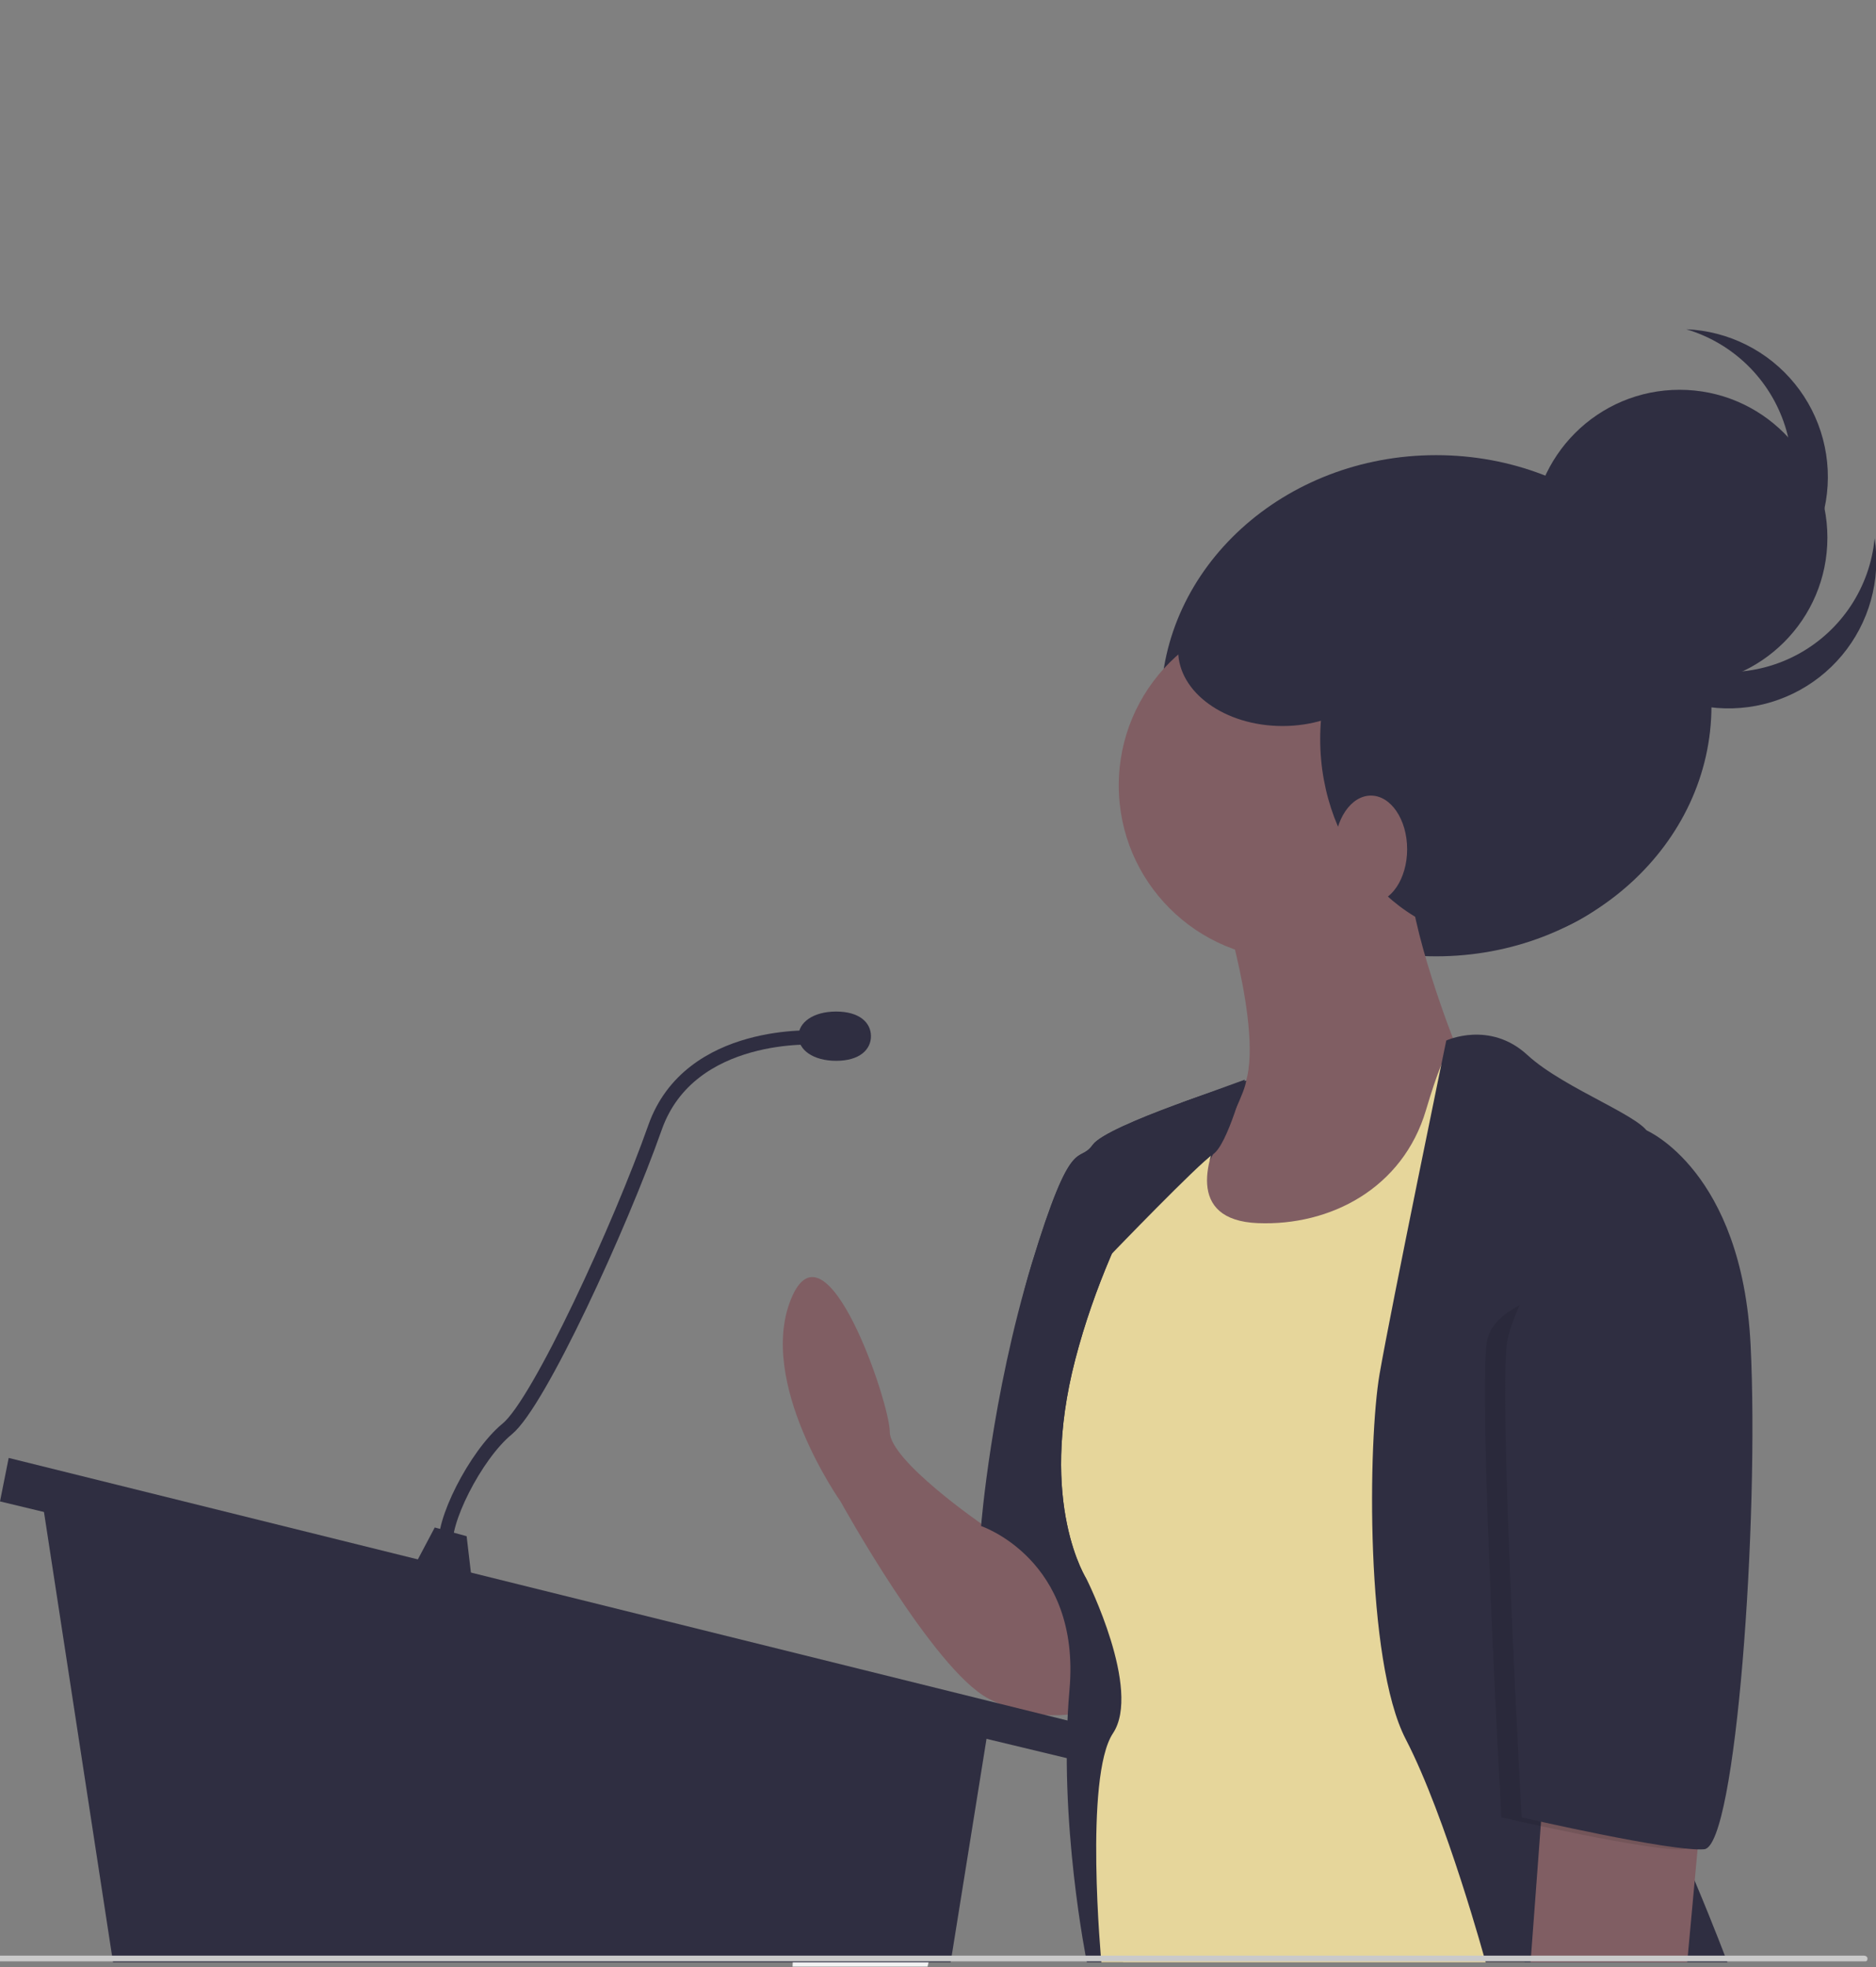<svg width="661" height="693" viewBox="0 0 661 693" fill="none" xmlns="http://www.w3.org/2000/svg">
<rect x="0" y="0" width="661" height="693" fill="#808080" stroke="none"/>
<g clip-path="url(#clip0_167_87)">
<path d="M281.356 676.729C282.756 670.945 283.745 665.068 284.315 659.143L286.305 637.744C287.142 631.884 288.002 626.72 288.867 622.162C295.206 589.664 301.751 588.489 301.751 588.489C302.032 588.704 302.306 588.943 302.587 589.189C303.356 589.888 304.072 590.644 304.729 591.45C315.153 604.697 322.223 639.057 325.938 661.851C327.99 674.442 329.012 683.501 329.012 683.501C329.012 683.501 328.083 687.361 326.816 692.866H279.253C279.434 687.432 280.138 682.028 281.356 676.729Z" fill="#F2F2F2"/>
<path d="M506.012 336.921C452.432 336.921 408.997 297.395 408.997 248.637C408.997 199.879 452.432 160.353 506.012 160.353C559.593 160.353 603.028 199.879 603.028 248.637C603.028 297.395 559.593 336.921 506.012 336.921Z" fill="#2F2E41"/>
<path d="M346.192 537.131C346.192 537.131 313.513 514.664 313.513 504.452C313.513 494.24 291.046 427.861 278.792 457.476C266.537 487.091 296.153 528.961 296.153 528.961C296.153 528.961 328.831 588.192 348.235 598.404C367.638 608.616 383.977 602.489 383.977 602.489V574.916L365.307 547.285C363.195 544.158 360.347 541.597 357.015 539.827C353.682 538.056 349.966 537.131 346.192 537.131Z" fill="#805E63"/>
<path d="M439.078 380.718C439.078 380.718 390.104 396.203 384.998 403.352C379.892 410.5 377.85 398.245 363.553 445.221C349.256 492.197 345.682 537.641 345.682 537.641C345.682 537.641 380.913 549.385 376.829 595.34C372.744 641.295 382.956 691.334 382.956 691.334H395.705L423.804 604.531L390.104 472.794C390.104 472.794 438.012 391.784 439.078 380.718Z" fill="#2F2E41"/>
<path d="M455.462 337.994C421.622 337.994 394.189 310.561 394.189 276.721C394.189 242.881 421.622 215.448 455.462 215.448C489.302 215.448 516.735 242.881 516.735 276.721C516.735 310.561 489.302 337.994 455.462 337.994Z" fill="#805E63"/>
<path d="M431.974 322.675C431.974 322.675 449.335 379.864 434.016 388.033C418.698 396.203 401.338 432.967 401.338 432.967L427.889 462.582H489.162L516.735 431.946L527.968 379.864L512.65 367.609C512.65 367.609 496.311 326.76 496.311 305.315C496.311 283.869 431.974 322.675 431.974 322.675Z" fill="#805E63"/>
<path d="M426.868 385.991C426.868 385.991 439.123 382.927 431.974 395.182C424.826 407.436 417.677 429.903 443.208 430.924C468.738 431.945 494.268 418.67 502.438 391.097C510.608 363.524 513.671 365.566 516.735 366.588C519.799 367.609 552.478 401.309 552.478 401.309L541.244 464.624L537.159 691.334H388.062C388.062 691.334 381.935 625.976 392.147 610.658C402.359 595.34 382.956 556.534 382.956 556.534C382.956 556.534 365.595 529.982 378.871 478.921C392.147 427.861 421.762 385.991 426.868 385.991Z" fill="#E6D69B"/>
<path d="M509.586 366.588C509.586 366.588 524.904 359.439 538.18 371.694C551.456 383.948 581.071 394.161 581.071 400.288C581.071 406.415 555.541 581.043 572.902 611.679C590.262 642.316 608.644 691.334 608.644 691.334H523.461C523.461 691.334 509.586 640.273 495.289 612.701C480.992 585.128 482.013 507.515 486.098 484.028C490.183 460.54 509.586 366.588 509.586 366.588Z" fill="#2F2E41"/>
<path d="M599.453 637.21L594.48 691.334H539.286L544.308 623.934L599.453 637.21Z" fill="#805E63"/>
<path d="M348.234 608.616L334.959 691.334H39.827L14.297 524.876L348.234 608.616Z" fill="#2F2E41"/>
<path d="M3.064 513.643L4.07696e-05 528.961L381.935 620.87V607.594L3.064 513.643Z" fill="#2F2E41"/>
<path d="M164.416 541.216L166.458 558.576L143.991 555.513L153.182 538.152L164.416 541.216Z" fill="#2F2E41"/>
<path d="M287.983 365.566C287.983 365.566 243.049 362.503 230.795 397.224C218.54 431.945 189.946 494.24 178.713 503.431C167.48 512.621 155.225 537.131 157.267 545.3" stroke="#2F2E41" stroke-width="5" stroke-miterlimit="10"/>
<path d="M281.345 365.056C281.345 369.85 286.442 373.736 294.62 373.736C302.798 373.736 306.875 369.85 306.875 365.056C306.875 360.262 302.798 356.376 294.62 356.376C286.442 356.376 281.345 360.262 281.345 365.056Z" fill="#2F2E41"/>
<path d="M356.914 524.365C356.914 524.365 349.255 492.197 363.552 445.221C377.849 398.245 379.892 410.5 384.998 403.351C390.104 396.203 439.078 380.717 439.078 380.717C438.727 384.354 433.319 395.542 426.215 408.927C427.494 404.102 429.432 399.477 431.974 395.182C439.122 382.927 426.868 385.991 426.868 385.991C421.762 385.991 392.146 427.861 378.871 478.921C365.595 529.982 382.955 556.534 382.955 556.534L356.914 524.365Z" fill="#2F2E41"/>
<path d="M438.612 380.374C438.612 380.374 432.566 403.308 427.419 406.649C422.272 409.989 391.748 441.702 391.748 441.702L395.721 416.117L412.06 391.608L416.406 388.454L438.612 380.374Z" fill="#2F2E41"/>
<path opacity="0.1" d="M574.434 450.838L573.01 398.245C573.01 398.245 606.602 412.542 609.666 473.815C612.73 535.088 604.56 650.486 593.326 651.507C582.093 652.528 528.99 640.273 528.99 640.273C528.99 640.273 520.82 492.197 523.884 472.794C526.947 453.391 574.434 450.838 574.434 450.838Z" fill="black"/>
<path d="M571.881 398.245H580.159C580.159 398.245 613.751 412.542 616.814 473.815C619.878 535.088 611.708 650.486 600.475 651.507C589.241 652.528 536.138 640.273 536.138 640.273C536.138 640.273 527.969 492.197 531.032 472.794C534.096 453.391 571.881 398.245 571.881 398.245Z" fill="#2F2E41"/>
<path d="M528.479 331.356C493.511 331.356 465.164 299.579 465.164 260.381C465.164 221.183 493.511 189.407 528.479 189.407C563.447 189.407 591.794 221.183 591.794 260.381C591.794 299.579 563.447 331.356 528.479 331.356Z" fill="#2F2E41"/>
<path d="M483.035 318.08C475.985 318.08 470.269 309.622 470.269 299.188C470.269 288.753 475.985 280.295 483.035 280.295C490.085 280.295 495.8 288.753 495.8 299.188C495.8 309.622 490.085 318.08 483.035 318.08Z" fill="#805E63"/>
<path d="M591.794 241.489C563.03 241.489 539.712 218.171 539.712 189.407C539.712 160.643 563.03 137.325 591.794 137.325C620.558 137.325 643.876 160.643 643.876 189.407C643.876 218.171 620.558 241.489 591.794 241.489Z" fill="#2F2E41"/>
<path d="M585.062 231.131C592.628 234.98 601.021 236.922 609.509 236.787C617.997 236.651 626.324 234.443 633.763 230.354C641.203 226.265 647.53 220.419 652.194 213.326C656.858 206.233 659.717 198.107 660.522 189.656C661.634 196.951 661.184 204.399 659.2 211.506C657.216 218.614 653.744 225.218 649.014 230.883C644.284 236.547 638.405 241.141 631.765 244.361C625.126 247.581 617.878 249.354 610.501 249.56C603.125 249.767 595.789 248.404 588.979 245.562C582.17 242.719 576.042 238.462 571.002 233.071C565.962 227.681 562.125 221.282 559.746 214.297C557.367 207.312 556.499 199.901 557.2 192.555C558.439 200.738 561.614 208.507 566.46 215.217C571.306 221.926 577.683 227.382 585.062 231.131Z" fill="#2F2E41"/>
<path d="M620.367 198.015C625.597 191.328 629.113 183.464 630.608 175.108C632.104 166.751 631.534 158.156 628.949 150.07C626.363 141.984 621.84 134.653 615.773 128.715C609.706 122.777 602.28 118.412 594.14 116C601.513 116.308 608.736 118.179 615.331 121.49C621.926 124.801 627.742 129.476 632.393 135.204C637.045 140.933 640.426 147.584 642.312 154.718C644.199 161.852 644.547 169.306 643.335 176.585C642.123 183.864 639.378 190.802 635.282 196.94C631.185 203.078 625.831 208.275 619.574 212.187C613.317 216.099 606.301 218.636 598.989 219.632C591.677 220.627 584.237 220.057 577.162 217.959C585.431 218.313 593.665 216.688 601.18 213.219C608.694 209.75 615.272 204.538 620.367 198.015Z" fill="#2F2E41"/>
<path d="M451.888 255.786C431.584 255.786 415.124 243.898 415.124 229.234C415.124 214.57 431.584 202.683 451.888 202.683C472.192 202.683 488.651 214.57 488.651 229.234C488.651 243.898 472.192 255.786 451.888 255.786Z" fill="#2F2E41"/>
<path d="M657.186 691H-329.791C-330.112 691 -330.419 690.895 -330.646 690.707C-330.873 690.52 -331 690.265 -331 690C-331 689.735 -330.873 689.48 -330.646 689.293C-330.419 689.105 -330.112 689 -329.791 689H656.791C657.112 689 657.419 689.105 657.646 689.293C657.873 689.48 658 689.735 658 690C658 690.552 657.854 691 657.186 691Z" fill="#CACACA"/>
</g>
<defs>
<clipPath id="clip0_167_87">
<rect width="661" height="693" fill="white"/>
</clipPath>
</defs>
</svg>

